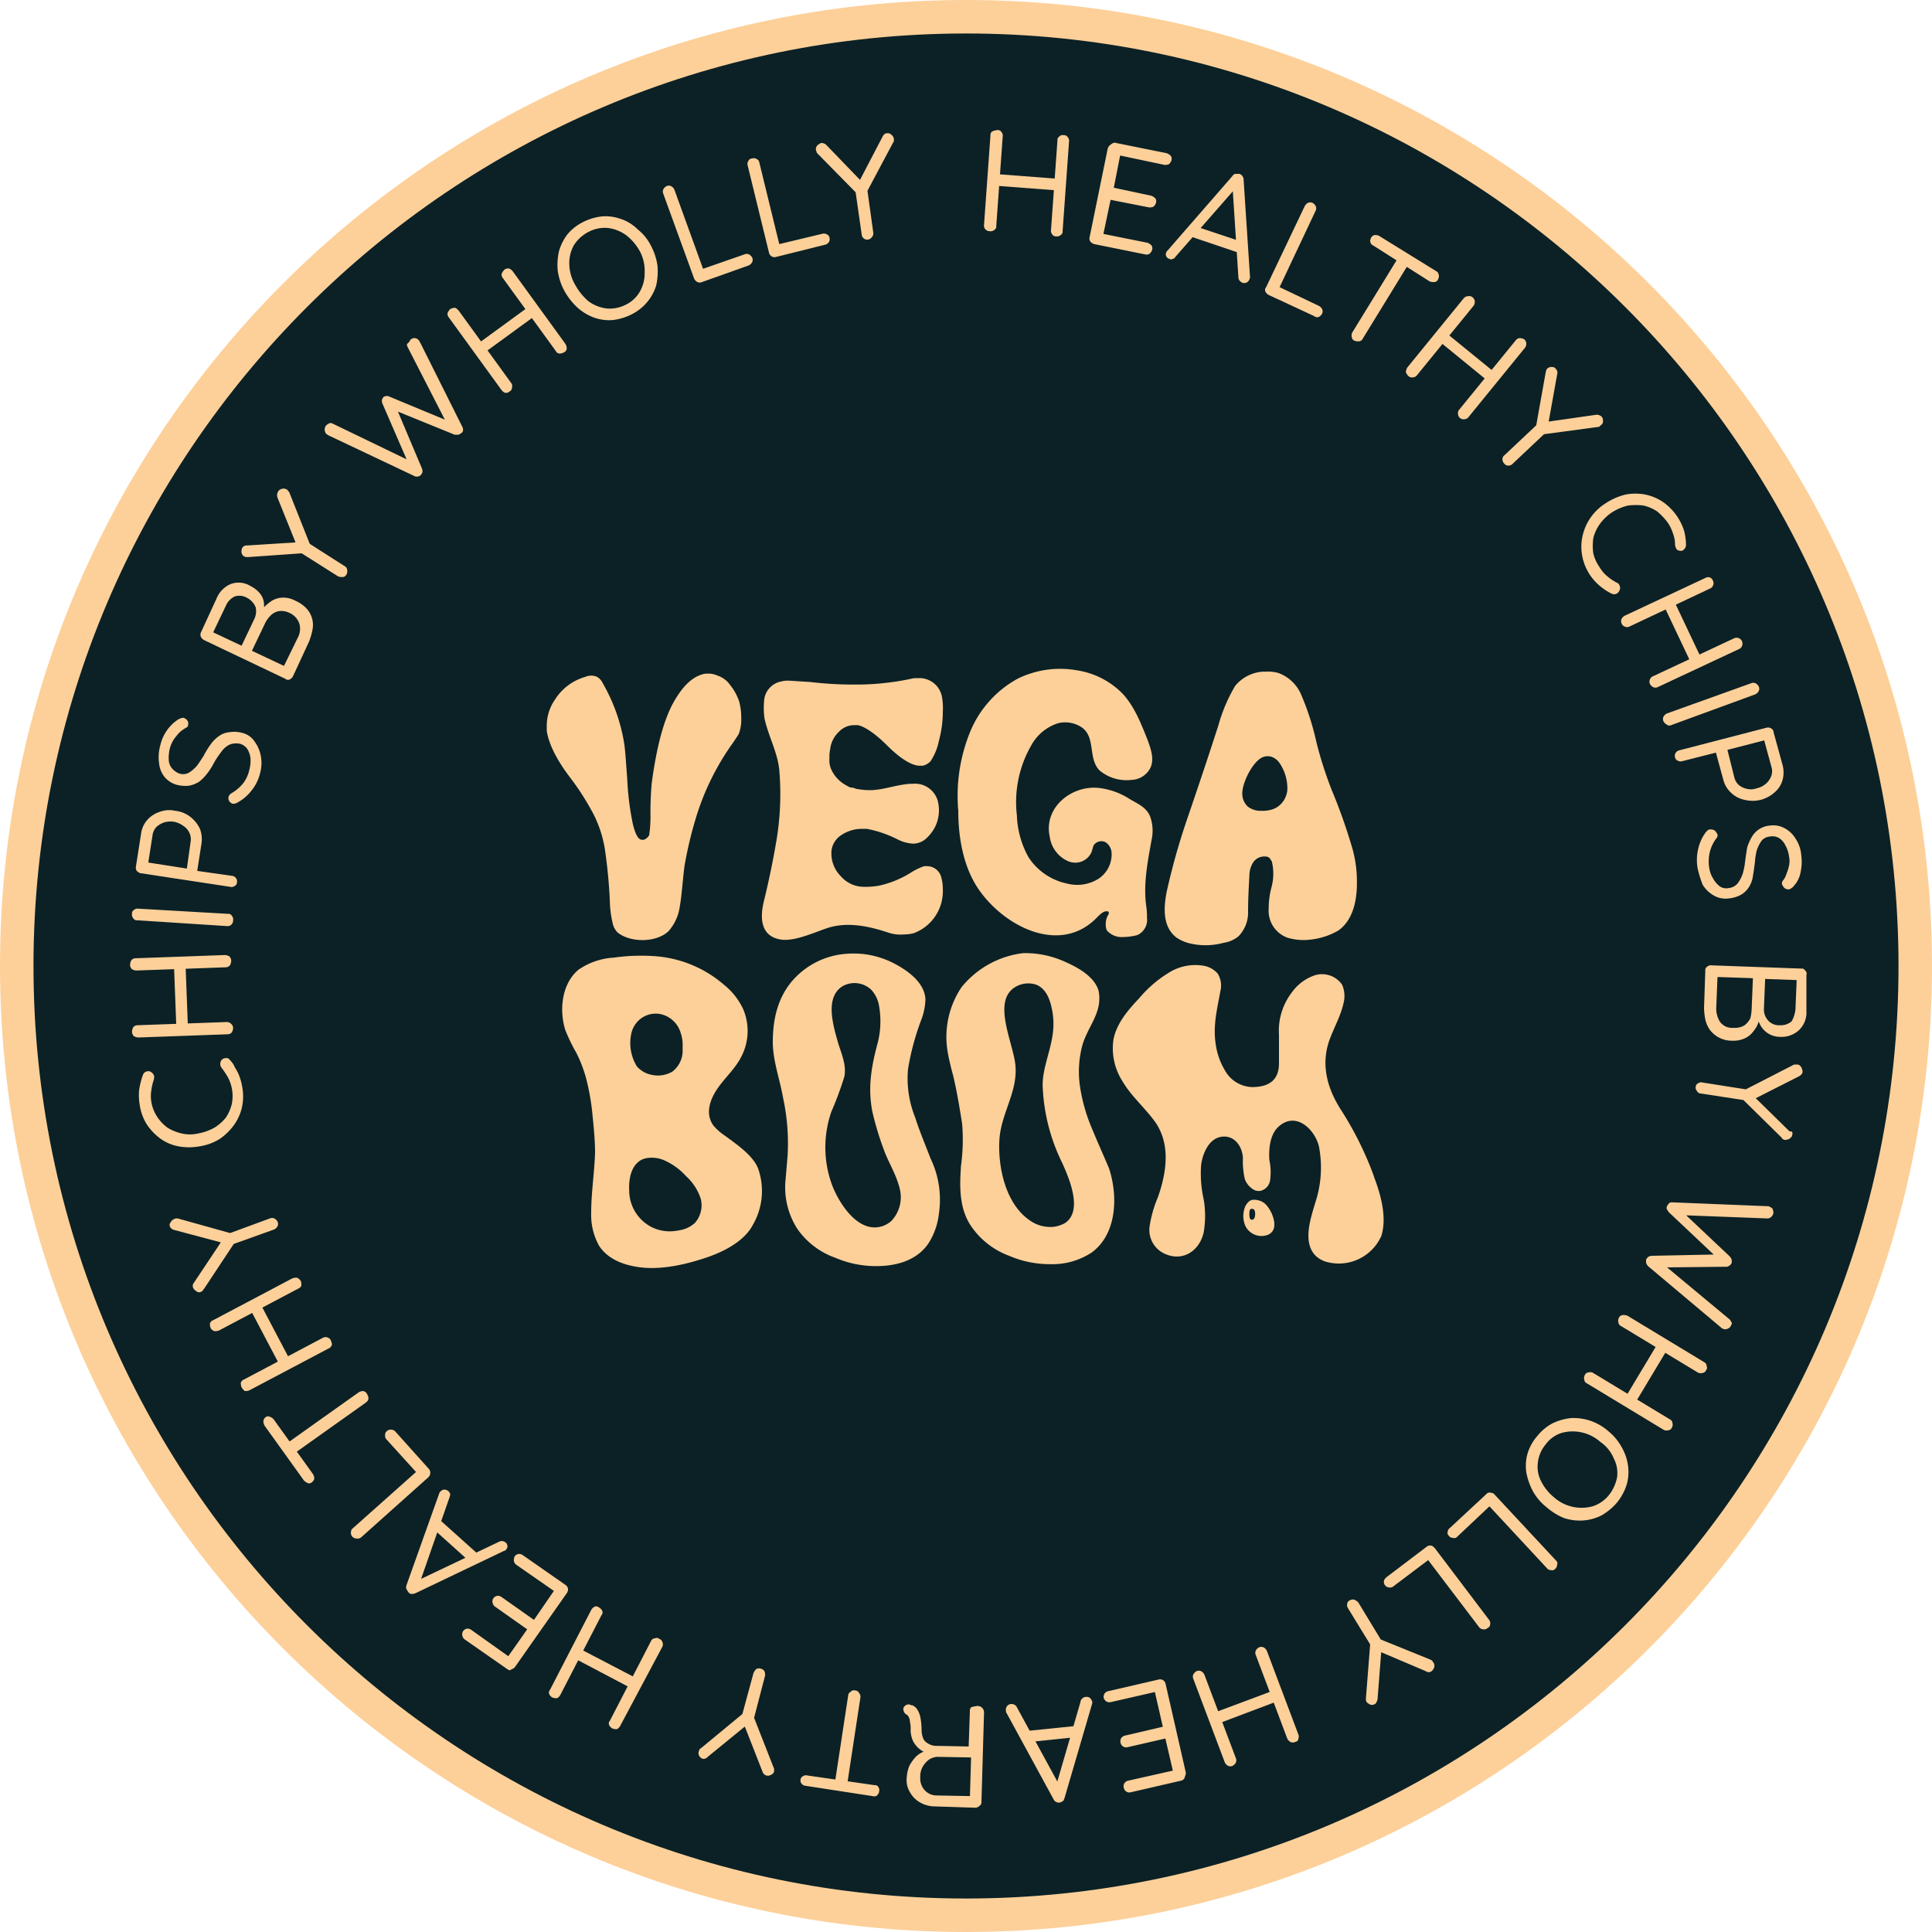 <svg id="Layer_1" data-name="Layer 1" xmlns="http://www.w3.org/2000/svg" viewBox="0 0 300 300"><defs><style>.cls-1{fill:#0b2126;}.cls-2{fill:#fdd099;}</style></defs><circle class="cls-1" cx="150" cy="150" r="145.28"/><path class="cls-2" d="M150,300C67.3,300,0,232.7,0,150S67.3,0,150,0,300,67.3,300,150,232.7,300,150,300ZM150,5.2C70.2,5.2,5.2,70.2,5.2,150S70.1,294.8,150,294.8,294.8,229.9,294.8,150,229.8,5.2,150,5.2Z"/><path class="cls-2" d="M154.9,20.2a.6.6,0,0,1,.6.3.84.84,0,0,1,.2.7l-1,13.9a.6.6,0,0,1-.3.6.84.84,0,0,1-.7.2.91.91,0,0,1-.7-.3.84.84,0,0,1-.2-.7l1-13.9a.6.6,0,0,1,.3-.6A2.35,2.35,0,0,1,154.9,20.2Zm10.3.8a.6.6,0,0,1,.6.3.84.84,0,0,1,.2.7l-1,13.9a.6.6,0,0,1-.3.6.84.84,0,0,1-.7.2.6.6,0,0,1-.6-.3.84.84,0,0,1-.2-.7l1-13.9a.6.6,0,0,1,.3-.6A.66.66,0,0,1,165.2,21Zm-10.9,6,10.5.8-.2,1.8-10.5-.8Z"/><path class="cls-2" d="M173.3,22.2l7.9,1.6a2.09,2.09,0,0,1,.6.4.82.82,0,0,1,.1.7,1.27,1.27,0,0,1-.4.6,1.48,1.48,0,0,1-.7.1l-7.1-1.5.3-.3-1.1,5.6-.2-.3,6.1,1.3a2.09,2.09,0,0,1,.6.4.82.82,0,0,1,.1.7,1.27,1.27,0,0,1-.4.6,1.48,1.48,0,0,1-.7.1L172.3,31l.2-.2-1.2,5.7-.1-.2,7,1.4a2.09,2.09,0,0,1,.6.4.82.82,0,0,1,.1.7,1.27,1.27,0,0,1-.4.6.82.82,0,0,1-.7.1l-7.9-1.6a1.27,1.27,0,0,1-.6-.4.82.82,0,0,1-.1-.7L172,23.1a1.27,1.27,0,0,1,.4-.6C172.8,22.2,173,22.1,173.3,22.2Z"/><path class="cls-2" d="M191.7,29.4l-9.2,10.5a.54.54,0,0,1-.4.3.45.45,0,0,1-.5,0,.7.7,0,0,1-.5-.4.64.64,0,0,1,0-.6c0-.1.1-.2.2-.3l10.1-11.6a.55.55,0,0,1,.5-.3h.6a1.38,1.38,0,0,1,.4.3c.1.2.2.3.2.5l1,15.2a.76.76,0,0,1-.1.4.85.85,0,0,1-1.1.5,1.38,1.38,0,0,1-.4-.3.76.76,0,0,1-.2-.5l-.9-13.9Zm-6.9,7.3,1.3-1.4,6.3,2.1-.2,1.8Z"/><path class="cls-2" d="M204.8,47.5a1.21,1.21,0,0,1,.5.5.85.85,0,0,1,0,.7,1.21,1.21,0,0,1-.5.5.62.62,0,0,1-.7-.1L197,45.8a1.21,1.21,0,0,1-.5-.5.62.62,0,0,1,.1-.7l6-12.6a1.21,1.21,0,0,1,.5-.5.85.85,0,0,1,.7,0,1.21,1.21,0,0,1,.5.5.85.85,0,0,1,0,.7L198.5,45l-.2-.6Z"/><path class="cls-2" d="M210.3,52.9a.68.68,0,0,1-.4-.6.88.88,0,0,1,.1-.7l7.3-11.9,1.6,1-7.3,11.9a.68.68,0,0,1-.6.4A1.7,1.7,0,0,1,210.3,52.9Zm2.9-14.8a.66.66,0,0,1-.4-.5c-.1-.2,0-.4.1-.7a1,1,0,0,1,.5-.4,1.7,1.7,0,0,1,.7.1l8.9,5.5a.68.68,0,0,1,.4.6c.1.2,0,.4-.1.7a.68.68,0,0,1-.6.4,1.7,1.7,0,0,1-.7-.1Z"/><path class="cls-2" d="M228.7,46.2a.86.86,0,0,1,.3.6,1,1,0,0,1-.2.7L220,58.3a.86.86,0,0,1-.6.3.84.84,0,0,1-.7-.2,2.09,2.09,0,0,1-.4-.6,1.85,1.85,0,0,1,.2-.7l8.8-10.8a.86.86,0,0,1,.6-.3A.83.83,0,0,1,228.7,46.2Zm8,6.5a.86.86,0,0,1,.3.6,1,1,0,0,1-.2.7L228,64.8a.86.86,0,0,1-.6.3.84.84,0,0,1-.7-.2.86.86,0,0,1-.3-.6.84.84,0,0,1,.2-.7l8.8-10.8a.86.86,0,0,1,.6-.3A1.45,1.45,0,0,1,236.7,52.7Zm-12.5-1.3,8.1,6.6-1.1,1.3L223,52.6Z"/><path class="cls-2" d="M248.7,64.7a.84.84,0,0,1,.2.7.6.6,0,0,1-.3.6l-.2.2a.37.37,0,0,1-.3.1l-8.9,1.2,1-.5-5.3,5a.91.91,0,0,1-.7.3.71.71,0,0,1-.6-.3.91.91,0,0,1-.3-.7.71.71,0,0,1,.3-.6l5.2-4.9-.3.5,1.5-8.4c0-.1.1-.3.1-.4s.1-.2.2-.3a.84.84,0,0,1,.7-.2.6.6,0,0,1,.6.3.78.78,0,0,1,.2.8l-1.4,7.8-.2-.4,7.7-1.1A1.14,1.14,0,0,1,248.7,64.7Z"/><path class="cls-2" d="M261.8,84.6a.91.91,0,0,1-.3.7.62.62,0,0,1-.7.2.55.55,0,0,1-.5-.3,1.42,1.42,0,0,1-.2-.6,4.67,4.67,0,0,0-.3-1.7,6.53,6.53,0,0,0-.8-1.7,9.76,9.76,0,0,0-1.7-1.8,6.35,6.35,0,0,0-2.1-.9,9.63,9.63,0,0,0-2.4,0,8.18,8.18,0,0,0-2.4,1,7.28,7.28,0,0,0-2,1.9,6.25,6.25,0,0,0-1,2.2,8.85,8.85,0,0,0,0,2.3,6.25,6.25,0,0,0,1,2.2,5.26,5.26,0,0,0,1.2,1.4,7.84,7.84,0,0,0,1.5,1,.66.66,0,0,1,.4.5.64.64,0,0,1,0,.6,1,1,0,0,1-.5.6.85.85,0,0,1-.7,0,7.46,7.46,0,0,1-1.2-.7,8.63,8.63,0,0,1-2.2-2.2,8.13,8.13,0,0,1-1.2-2.9,7.58,7.58,0,0,1,0-3,8.13,8.13,0,0,1,1.2-2.9,8.23,8.23,0,0,1,2.5-2.4,9.76,9.76,0,0,1,3-1.3,8.08,8.08,0,0,1,3.1,0,7.67,7.67,0,0,1,2.8,1.2,8.68,8.68,0,0,1,3.2,4.4A8.92,8.92,0,0,1,261.8,84.6Z"/><path class="cls-2" d="M266,90.2a.85.85,0,0,1,0,.7.82.82,0,0,1-.5.5L253,97.3a.85.85,0,0,1-.7,0,.82.82,0,0,1-.5-.5.85.85,0,0,1,0-.7,1.21,1.21,0,0,1,.5-.5l12.6-5.9a.85.85,0,0,1,.7,0A1.08,1.08,0,0,1,266,90.2Zm4.5,9.4a.85.85,0,0,1,0,.7.82.82,0,0,1-.5.5l-12.6,5.9a.85.85,0,0,1-.7,0,1.21,1.21,0,0,1-.5-.5.85.85,0,0,1,0-.7.82.82,0,0,1,.5-.5l12.6-5.9a.85.85,0,0,1,.7,0A.82.82,0,0,1,270.5,99.6ZM259.8,93l4.5,9.5-1.6.7-4.5-9.5Z"/><path class="cls-2" d="M259.5,112.6a.62.62,0,0,1-.7-.1,1.21,1.21,0,0,1-.5-.5.85.85,0,0,1,0-.7,1.21,1.21,0,0,1,.5-.5l13.1-4.7a.85.85,0,0,1,.7,0,1.21,1.21,0,0,1,.5.5.85.85,0,0,1,0,.7,1.21,1.21,0,0,1-.5.5Z"/><path class="cls-2" d="M276.8,118.8a4.48,4.48,0,0,1,0,2.3,3.87,3.87,0,0,1-1.2,1.9,5.21,5.21,0,0,1-2.2,1.2,5.28,5.28,0,0,1-2.5,0,4.27,4.27,0,0,1-2.1-1.1,4.15,4.15,0,0,1-1.2-2l-1.2-4.4.3.1-5.5,1.4a.88.88,0,0,1-.7-.1.66.66,0,0,1-.4-.5.82.82,0,0,1,.1-.7.92.92,0,0,1,.6-.4l13.5-3.5a.88.88,0,0,1,.7.1.68.68,0,0,1,.4.6Zm-7.5,1.9a2.4,2.4,0,0,0,.7,1.2,3.1,3.1,0,0,0,1.3.6,2.57,2.57,0,0,0,1.5-.1,3.09,3.09,0,0,0,1.4-.7,2.84,2.84,0,0,0,.8-1.1,2.2,2.2,0,0,0,.1-1.4l-1.2-4.4.3.1-6.2,1.6.2-.2Z"/><path class="cls-2" d="M263.6,134.8a7.45,7.45,0,0,1,.1-3,6.82,6.82,0,0,1,1.2-2.6l.3-.3a.6.6,0,0,1,.4-.1,1,1,0,0,1,.7.2,2.09,2.09,0,0,1,.4.6.73.73,0,0,1-.2.6,5.8,5.8,0,0,0-1,2.1,6.28,6.28,0,0,0-.1,2.4,4.28,4.28,0,0,0,.6,1.7,4,4,0,0,0,1,1.2,1.74,1.74,0,0,0,1.4.3,2.1,2.1,0,0,0,1.4-.7,5.3,5.3,0,0,0,.8-1.5,11.21,11.21,0,0,0,.4-2.1c.1-.7.2-1.4.3-2a7.74,7.74,0,0,1,.7-1.6,3.54,3.54,0,0,1,2.8-1.8,3.66,3.66,0,0,1,2.3.4,4.36,4.36,0,0,1,1.7,1.6,5.38,5.38,0,0,1,.9,2.6,7.48,7.48,0,0,1-.1,2.6,4.13,4.13,0,0,1-1,2.1,1.56,1.56,0,0,1-.8.6,1.08,1.08,0,0,1-.7-.2,2.09,2.09,0,0,1-.4-.6.9.9,0,0,1,.1-.5,2.87,2.87,0,0,0,.6-1.1,6.47,6.47,0,0,0,.4-1.3,3.3,3.3,0,0,0,0-1.4,4.78,4.78,0,0,0-.6-1.8,2.71,2.71,0,0,0-1-1.1,2.1,2.1,0,0,0-1.4-.2,1.86,1.86,0,0,0-1.3.7,6.11,6.11,0,0,0-.7,1.4,10.79,10.79,0,0,0-.3,1.9q-.15,1.2-.3,2.1a4.28,4.28,0,0,1-.6,1.7,3.45,3.45,0,0,1-1.2,1.2,4.73,4.73,0,0,1-1.9.6,3.66,3.66,0,0,1-2.3-.4,4.85,4.85,0,0,1-1.8-1.7A16,16,0,0,1,263.6,134.8Z"/><path class="cls-2" d="M280.5,157a3.77,3.77,0,0,1-1.2,3,4,4,0,0,1-2.9,1,3.45,3.45,0,0,1-1.8-.5,3.53,3.53,0,0,1-1.3-1.4,4.65,4.65,0,0,1-.5-2.1h.6a4.53,4.53,0,0,1-.3,1.6,4.35,4.35,0,0,1-.8,1.5,3.48,3.48,0,0,1-1.3,1.1,4.21,4.21,0,0,1-2,.4,4.25,4.25,0,0,1-3.5-1.7,4.59,4.59,0,0,1-.7-1.6,11.14,11.14,0,0,1-.2-1.7l.2-5.9a.6.6,0,0,1,.3-.6.84.84,0,0,1,.7-.2l13.9.5a.6.6,0,0,1,.6.3.62.62,0,0,1,.2.7Zm-1.7-.3.2-4.8.4.3-5.6-.2.3-.2-.2,4.9a2.52,2.52,0,0,0,.6,1.7,2.27,2.27,0,0,0,1.9.8,2.61,2.61,0,0,0,1.8-.6A4.73,4.73,0,0,0,278.8,156.7Zm-6.8-.1.2-4.9.2.2-5.9-.2.2-.2-.2,5a3.8,3.8,0,0,0,.6,2.2,2.34,2.34,0,0,0,2.1.9,2.86,2.86,0,0,0,1.7-.4,3.13,3.13,0,0,0,.9-1.1A7.72,7.72,0,0,0,272,156.6Z"/><path class="cls-2" d="M278.3,176.2c0,.3-.2.4-.4.6a1.45,1.45,0,0,1-.7.2.37.37,0,0,1-.3-.1.22.22,0,0,1-.2-.2l-6.4-6.3,1,.5-7.2-1.1a.68.68,0,0,1-.6-.4.73.73,0,0,1-.2-.6.68.68,0,0,1,.4-.6.82.82,0,0,1,.7-.1l7,1.1-.6.1,7.6-3.9a.6.6,0,0,1,.4-.1h.3c.3,0,.4.2.6.4a1.85,1.85,0,0,1,.2.7c0,.3-.2.5-.5.7l-7.1,3.6.1-.4,5.5,5.4C278.3,175.6,278.4,175.9,278.3,176.2Z"/><path class="cls-2" d="M268.8,205.8a.82.82,0,0,1-.5.5.76.76,0,0,1-.8,0c-.1,0-.2-.1-.3-.2l-11.3-9.5a2.19,2.19,0,0,1-.3-.5v-.5a1.38,1.38,0,0,1,.3-.4,1.07,1.07,0,0,1,.6-.2l9.8-.2-.1.1-7.1-6.7c-.1-.2-.2-.3-.3-.5a.75.75,0,0,1,.1-.5c.1-.1.2-.3.3-.4a.9.9,0,0,1,.5-.1l14.8.6a.37.37,0,0,1,.3.1c.3.1.5.3.5.5a.85.85,0,0,1,0,.7,1.38,1.38,0,0,1-.3.4c-.2.1-.3.2-.5.2l-13.1-.5.1-.3,7.1,6.7a2.19,2.19,0,0,1,.3.5v.5a1.38,1.38,0,0,1-.3.4c-.2.1-.3.2-.5.2l-9.6.1v-.3l10.1,8.4a2.19,2.19,0,0,1,.3.5C269,205.6,268.8,205.7,268.8,205.8Z"/><path class="cls-2" d="M264.9,212.8a.68.68,0,0,1-.6.4.88.88,0,0,1-.7-.1l-11.9-7.2a.68.68,0,0,1-.4-.6.88.88,0,0,1,.1-.7.68.68,0,0,1,.6-.4,1.7,1.7,0,0,1,.7.1l11.9,7.2a.68.68,0,0,1,.4.6A.63.63,0,0,1,264.9,212.8Zm-5.3,8.9a.68.68,0,0,1-.6.4.88.88,0,0,1-.7-.1l-11.9-7.2a.68.68,0,0,1-.4-.6.88.88,0,0,1,.1-.7.68.68,0,0,1,.6-.4.88.88,0,0,1,.7.1l11.9,7.2a.68.68,0,0,1,.4.6A.88.88,0,0,1,259.6,221.7Zm-.5-12.5-5.4,9-1.5-.9,5.4-9Z"/><path class="cls-2" d="M240.1,234a8.25,8.25,0,0,1-2.1-2.5,10,10,0,0,1-1-2.9,7,7,0,0,1,.2-2.9,7.2,7.2,0,0,1,1.5-2.7,7.55,7.55,0,0,1,2.4-2,9,9,0,0,1,2.8-.8,8.14,8.14,0,0,1,5.8,2,8.25,8.25,0,0,1,2.1,2.5,7.71,7.71,0,0,1,1,2.9,7,7,0,0,1-.2,2.9,8.48,8.48,0,0,1-1.5,2.8,9.14,9.14,0,0,1-2.4,2,7.4,7.4,0,0,1-2.9.8,7.77,7.77,0,0,1-3-.4A10.06,10.06,0,0,1,240.1,234Zm1.2-1.5a6.46,6.46,0,0,0,6,1.4,5.34,5.34,0,0,0,2.5-1.7,6.5,6.5,0,0,0,1.3-2.8,4.86,4.86,0,0,0-.5-2.9,5.8,5.8,0,0,0-2.1-2.6,6.46,6.46,0,0,0-6-1.4,4.9,4.9,0,0,0-2.5,1.8,5.34,5.34,0,0,0-1.2,2.8,4.86,4.86,0,0,0,.5,2.9A7.61,7.61,0,0,0,241.3,232.5Z"/><path class="cls-2" d="M226.3,238.6a.62.62,0,0,1-.7.2.71.71,0,0,1-.6-.3c-.2-.2-.3-.4-.2-.6a.71.71,0,0,1,.3-.6l5.7-5.3a.62.62,0,0,1,.7-.2.71.71,0,0,1,.6.3l9.5,10.2c.2.2.3.4.2.6a.91.91,0,0,1-.3.7.62.62,0,0,1-.7.2.71.71,0,0,1-.6-.3l-9.2-9.9h.6Z"/><path class="cls-2" d="M216.4,246.3a.84.84,0,0,1-.7.2.86.86,0,0,1-.6-.3.84.84,0,0,1-.2-.7c0-.2.2-.4.4-.6l6.2-4.7a.84.84,0,0,1,.7-.2c.2,0,.4.2.6.4l8.4,11.1a.84.84,0,0,1,.2.7.68.68,0,0,1-.4.6.84.84,0,0,1-.7.2.86.86,0,0,1-.6-.3l-8.2-10.8.6.1Z"/><path class="cls-2" d="M213.5,264.6a.82.82,0,0,1-.7.1,2.09,2.09,0,0,1-.6-.4c0-.1-.1-.2-.1-.3v-.3l.7-8.9.3,1.1-3.8-6.2a.88.88,0,0,1-.1-.7.66.66,0,0,1,.4-.5.88.88,0,0,1,.7-.1,2.09,2.09,0,0,1,.6.4l3.7,6.1-.4-.4,7.9,3.2c.1.1.3.1.3.2s.2.2.2.3a.88.88,0,0,1,.1.7,1.27,1.27,0,0,1-.4.6.75.75,0,0,1-.9,0l-7.3-3.1.4-.2-.6,7.7C213.8,264.2,213.7,264.5,213.5,264.6Z"/><path class="cls-2" d="M201.1,270.5a.85.85,0,0,1-.7,0,1.21,1.21,0,0,1-.5-.5L195,257a.85.85,0,0,1,0-.7,1.21,1.21,0,0,1,.5-.5.85.85,0,0,1,.7,0,1.21,1.21,0,0,1,.5.5l4.9,13a.85.85,0,0,1,0,.7C201.6,270.3,201.4,270.4,201.1,270.5Zm-9.7,3.7a.85.85,0,0,1-.7,0,1.21,1.21,0,0,1-.5-.5l-4.9-13a.85.85,0,0,1,0-.7,1.21,1.21,0,0,1,.5-.5.85.85,0,0,1,.7,0,1.21,1.21,0,0,1,.5.5l4.9,13a.85.85,0,0,1,0,.7A1.21,1.21,0,0,1,191.4,274.2Zm7.4-10.2-9.8,3.7-.6-1.7,9.9-3.7Z"/><path class="cls-2" d="M183.4,276.5l-7.8,1.8a.88.88,0,0,1-.7-.1.92.92,0,0,1-.4-.6.88.88,0,0,1,.1-.7.92.92,0,0,1,.6-.4l7.1-1.6-.1.4-1.3-5.6.3.2-6.1,1.4a.88.88,0,0,1-.7-.1.92.92,0,0,1-.4-.6.88.88,0,0,1,.1-.7.92.92,0,0,1,.6-.4l6-1.4-.1.2-1.3-5.7.2.1-7,1.6a.88.88,0,0,1-.7-.1,1,1,0,0,1-.4-.5.88.88,0,0,1,.1-.7.92.92,0,0,1,.6-.4l7.8-1.8a.88.88,0,0,1,.7.1.92.92,0,0,1,.4.6l3.1,13.6a.88.88,0,0,1-.1.7A.75.75,0,0,1,183.4,276.5Z"/><path class="cls-2" d="M163.9,277.6l3.9-13.4c0-.2.1-.3.3-.5a.76.76,0,0,1,.5-.2.84.84,0,0,1,.7.2,2.19,2.19,0,0,1,.3.5v.3l-4.3,14.7c-.1.2-.1.4-.3.5s-.3.2-.5.2a.75.75,0,0,1-.5-.1.78.78,0,0,1-.4-.4L156.3,266c-.1-.1-.1-.2-.1-.4a.84.84,0,0,1,.2-.7.86.86,0,0,1,.6-.3.9.9,0,0,1,.5.1.78.78,0,0,1,.4.4l6.7,12.3Zm3.2-9.6-.6,1.8-6.7.7-.5-1.7Z"/><path class="cls-2" d="M151.8,264.9a1,1,0,0,1,1,1l-.4,13.9a.6.6,0,0,1-.3.6.91.91,0,0,1-.7.3l-6.2-.2a4.65,4.65,0,0,1-2.3-.6,4.1,4.1,0,0,1-1.6-1.6,3.57,3.57,0,0,1-.5-2.3,5.84,5.84,0,0,1,.4-1.8,7.1,7.1,0,0,1,1-1.4,3.77,3.77,0,0,1,1.5-.9l.5.4a3.69,3.69,0,0,1-1.4-.7,4,4,0,0,1-1-1.2,4.26,4.26,0,0,1-.4-1.7,4.51,4.51,0,0,0-.1-1.3,1.88,1.88,0,0,0-.2-.8.78.78,0,0,0-.4-.4.92.92,0,0,1-.4-.6.66.66,0,0,1,.1-.6,1.38,1.38,0,0,1,.4-.3c.2,0,.3-.1.5,0s.3.1.4.1a1.87,1.87,0,0,1,.7.6,3.34,3.34,0,0,1,.5,1.2,10.31,10.31,0,0,1,.2,2,3.73,3.73,0,0,0,.2,1.2,1.56,1.56,0,0,0,.6.8,3,3,0,0,0,.8.4,3.08,3.08,0,0,0,1,.1l5,.1-.3.4.2-5.9a.85.85,0,0,1,.2-.6A5.76,5.76,0,0,1,151.8,264.9Zm-.8,8-5.5-.1a2.84,2.84,0,0,0-1.2.4,3.57,3.57,0,0,0-1,1.1,3.06,3.06,0,0,0-.4,1.7,2.72,2.72,0,0,0,.7,2,2.56,2.56,0,0,0,1.9.8l5.3.1-.2.4.2-6.8Z"/><path class="cls-2" d="M132.8,262.5a.68.68,0,0,1,.6.4.84.84,0,0,1,.2.7l-2.1,13.8-1.9-.3,2.1-13.8a.68.68,0,0,1,.4-.6A.62.62,0,0,1,132.8,262.5Zm3,14.7a.6.6,0,0,1,.6.3.82.82,0,0,1,.1.7c0,.3-.2.4-.3.6a.82.82,0,0,1-.7.1l-10.4-1.6a.85.85,0,0,1-.6-.3.73.73,0,0,1-.2-.6.68.68,0,0,1,.4-.6.82.82,0,0,1,.7-.1Z"/><path class="cls-2" d="M109.1,273.1a1,1,0,0,1-.5-.4.82.82,0,0,1-.1-.7c0-.1.1-.2.1-.3a.22.22,0,0,1,.2-.2l6.9-5.7-.6,1,1.9-7a2.09,2.09,0,0,1,.4-.6.82.82,0,0,1,.7-.1.92.92,0,0,1,.6.4,1.48,1.48,0,0,1,.1.7l-1.8,6.9v-.6l3.1,7.9a.6.6,0,0,1,.1.4v.3a.82.82,0,0,1-.5.5.88.88,0,0,1-.7.1.9.9,0,0,1-.6-.6l-2.9-7.4.4.2-6,4.9A.83.83,0,0,1,109.1,273.1Z"/><path class="cls-2" d="M95.1,268.4a1.21,1.21,0,0,1-.5-.5.62.62,0,0,1,.1-.7l6.4-12.4a.68.68,0,0,1,.6-.4.62.62,0,0,1,.7.1c.3.1.4.3.5.6a.88.88,0,0,1-.1.7L96.3,268a1.21,1.21,0,0,1-.5.5A1.48,1.48,0,0,1,95.1,268.4Zm-9.3-4.8a1.21,1.21,0,0,1-.5-.5.62.62,0,0,1,.1-.7L91.8,250a1.21,1.21,0,0,1,.5-.5.62.62,0,0,1,.7.1,1.21,1.21,0,0,1,.5.5.62.62,0,0,1-.1.7L87,263.2a1.21,1.21,0,0,1-.5.5A2,2,0,0,1,85.8,263.6Zm12.5-1.3L89,257.4l.8-1.5,9.4,4.9Z"/><path class="cls-2" d="M78.8,259.2l-6.6-4.6a.92.92,0,0,1-.4-.6.88.88,0,0,1,.1-.7.92.92,0,0,1,.6-.4,1,1,0,0,1,.7.2l5.9,4.2-.4.2,3.3-4.7v.3l-5.1-3.6a.92.92,0,0,1-.4-.6.82.82,0,0,1,.1-.7.92.92,0,0,1,.6-.4,1,1,0,0,1,.7.2l5.1,3.6-.2.1,3.3-4.8v.2L80.2,243a.92.92,0,0,1-.4-.6,1.48,1.48,0,0,1,.1-.7.92.92,0,0,1,.6-.4,1,1,0,0,1,.7.2l6.6,4.6a.92.92,0,0,1,.4.6,1,1,0,0,1-.2.7l-8,11.4a.92.92,0,0,1-.6.4Q79.25,259.5,78.8,259.2Z"/><path class="cls-2" d="M64.9,245.4l12.6-6a.9.9,0,0,1,.5-.1c.2,0,.3.1.5.2a.86.86,0,0,1,.3.6.76.76,0,0,1-.2.5c-.1.1-.1.2-.3.2l-13.8,6.6a1.27,1.27,0,0,1-.6.1.55.55,0,0,1-.5-.3,2.19,2.19,0,0,1-.3-.5c-.1-.2,0-.4,0-.5l5.1-14.3c0-.1.1-.2.2-.3a.86.86,0,0,1,.6-.3,1.42,1.42,0,0,1,.6.2c.1.1.2.3.3.4a1.27,1.27,0,0,1-.1.6l-4.6,13.2Zm9.3-4.1-1.7.8-5-4.5.9-1.5Z"/><path class="cls-2" d="M60,223.5a.84.84,0,0,1-.2-.7.71.71,0,0,1,.3-.6.84.84,0,0,1,.7-.2.86.86,0,0,1,.6.3l5.2,5.8a.84.84,0,0,1,.2.7.86.86,0,0,1-.3.6l-10.4,9.3a.84.84,0,0,1-.7.2.91.91,0,0,1-.7-.3.84.84,0,0,1-.2-.7.71.71,0,0,1,.3-.6l10.1-9v.6Z"/><path class="cls-2" d="M57,216.5a1,1,0,0,1,.2.7c0,.3-.2.4-.4.6l-11.4,8.1-1.1-1.6,11.4-8.1a1.45,1.45,0,0,1,.7-.2C56.7,216.1,56.9,216.2,57,216.5Zm-8.4,12.4a1.45,1.45,0,0,1,.2.7c0,.2-.2.4-.4.6a.66.66,0,0,1-.6.1,2.09,2.09,0,0,1-.6-.4l-6.1-8.5a1.45,1.45,0,0,1-.2-.7.86.86,0,0,1,.3-.6.59.59,0,0,1,.7-.1,1.27,1.27,0,0,1,.6.4Z"/><path class="cls-2" d="M37.5,215.4a1.7,1.7,0,0,1-.1-.7.82.82,0,0,1,.5-.5l12.3-6.5a.85.85,0,0,1,.7,0,.82.82,0,0,1,.5.5c.1.3.2.5.1.7a.82.82,0,0,1-.5.5l-12.3,6.5a1.7,1.7,0,0,1-.7.1A2.65,2.65,0,0,1,37.5,215.4Zm-4.8-9.2a1.7,1.7,0,0,1-.1-.7.82.82,0,0,1,.5-.5l12.3-6.5a1.7,1.7,0,0,1,.7-.1,1.33,1.33,0,0,1,.6.5,1.7,1.7,0,0,1,.1.7.82.82,0,0,1-.5.5L34,206.6a1.7,1.7,0,0,1-.7.1A1,1,0,0,1,32.7,206.2Zm10.9,6.1L38.7,203l1.6-.8,4.9,9.3Z"/><path class="cls-2" d="M26.4,190.5a.62.62,0,0,1,.1-.7,1.21,1.21,0,0,1,.5-.5c.1,0,.2-.1.3-.1h.3l8.6,2.4-1.1.1,6.8-2.5a.85.85,0,0,1,.7,0,1.21,1.21,0,0,1,.5.5.85.85,0,0,1,0,.7,1.21,1.21,0,0,1-.5.5l-6.7,2.4.5-.3-4.7,7.1c-.1.1-.2.2-.2.3s-.2.1-.3.2a.62.62,0,0,1-.7-.1,1.21,1.21,0,0,1-.5-.5.75.75,0,0,1,.1-.8l4.4-6.6.1.4-7.5-2A1,1,0,0,1,26.4,190.5Z"/><path class="cls-2" d="M22.2,166.9a.82.82,0,0,1,.5-.5.78.78,0,0,1,.8.1,1,1,0,0,1,.4.5c.1.2,0,.4,0,.6a8.47,8.47,0,0,0-.4,1.7,5.44,5.44,0,0,0,0,1.8,5.84,5.84,0,0,0,.9,2.3,6.48,6.48,0,0,0,1.6,1.7,7.26,7.26,0,0,0,2.2.9,5.7,5.7,0,0,0,2.6,0,8.15,8.15,0,0,0,2.5-.9,6.9,6.9,0,0,0,1.8-1.6,6.67,6.67,0,0,0,.9-2.1,6.23,6.23,0,0,0-.6-4.1,13,13,0,0,0-1-1.5,1,1,0,0,1,0-1.2.91.91,0,0,1,.7-.3.6.6,0,0,1,.6.3,3.6,3.6,0,0,1,.8,1.2,6.11,6.11,0,0,1,.7,1.4,8.33,8.33,0,0,1,.4,1.5,8.08,8.08,0,0,1,0,3.1,7.67,7.67,0,0,1-1.2,2.8,9.19,9.19,0,0,1-2.2,2.2A8.2,8.2,0,0,1,31,178a9.15,9.15,0,0,1-3.3,0,7,7,0,0,1-2.8-1.2,8.83,8.83,0,0,1-2.1-2.2,7.74,7.74,0,0,1-1.1-3,8.88,8.88,0,0,1-.1-2.3A12,12,0,0,1,22.2,166.9Z"/><path class="cls-2" d="M20.5,160.2a1.45,1.45,0,0,1,.2-.7.86.86,0,0,1,.6-.3l13.9-.5a.91.91,0,0,1,.7.3.86.86,0,0,1,.3.6,1.45,1.45,0,0,1-.2.7.86.86,0,0,1-.6.3l-13.9.5a1.45,1.45,0,0,1-.7-.2A.91.91,0,0,1,20.5,160.2Zm-.3-10.4a1.45,1.45,0,0,1,.2-.7.86.86,0,0,1,.6-.3l13.9-.5a1.45,1.45,0,0,1,.7.2.91.91,0,0,1,.3.7,1.45,1.45,0,0,1-.2.7.86.86,0,0,1-.6.3l-13.9.5a1.45,1.45,0,0,1-.7-.2A.91.91,0,0,1,20.2,149.8ZM27.4,160,27,149.5h1.8l.4,10.5Z"/><path class="cls-2" d="M35.4,141.9a.6.6,0,0,1,.6.3.84.84,0,0,1,.2.7.91.91,0,0,1-.3.7.84.84,0,0,1-.7.2l-13.9-.9a.6.6,0,0,1-.6-.3.84.84,0,0,1-.2-.7.6.6,0,0,1,.3-.6.84.84,0,0,1,.7-.2Z"/><path class="cls-2" d="M21.9,129.5a4,4,0,0,1,.9-2.1,4.31,4.31,0,0,1,1.9-1.3,4.23,4.23,0,0,1,2.5-.2,4.65,4.65,0,0,1,2.3.9,5.17,5.17,0,0,1,1.5,1.8,4.45,4.45,0,0,1,.3,2.3l-.7,4.5-.2-.2,5.6.8a.85.85,0,0,1,.6.3.84.84,0,0,1,.2.7.68.68,0,0,1-.4.6.82.82,0,0,1-.7.1l-13.8-2.1c-.3,0-.4-.2-.6-.3a.84.84,0,0,1-.2-.7Zm7.7,1.2a2.3,2.3,0,0,0-.2-1.4,2.59,2.59,0,0,0-1-1.1,3.51,3.51,0,0,0-1.4-.6,3.55,3.55,0,0,0-1.5.1,3.46,3.46,0,0,0-1.2.7,2.28,2.28,0,0,0-.6,1.2l-.7,4.5-.2-.2,6.4,1-.2.1Z"/><path class="cls-2" d="M40.4,120a6.81,6.81,0,0,1-1.3,2.7,6.89,6.89,0,0,1-2.2,1.9c-.1.1-.3.1-.4.2h-.4a1,1,0,0,1-.5-.4.88.88,0,0,1-.1-.7,1,1,0,0,1,.4-.5,6.55,6.55,0,0,0,1.8-1.5,5.12,5.12,0,0,0,1-2.1,5.54,5.54,0,0,0,.2-1.8,3.33,3.33,0,0,0-.5-1.5,2.1,2.1,0,0,0-1.1-.8,2.86,2.86,0,0,0-1.6.1,3.34,3.34,0,0,0-1.3,1.1,14,14,0,0,0-1.2,1.8,9.91,9.91,0,0,1-1.1,1.7,6.79,6.79,0,0,1-1.2,1.2,4.71,4.71,0,0,1-1.5.6,5.46,5.46,0,0,1-1.8-.1,3.74,3.74,0,0,1-2-1.2,4,4,0,0,1-.9-2.2,6.77,6.77,0,0,1,.2-2.8,6.59,6.59,0,0,1,1.1-2.4,6.37,6.37,0,0,1,1.7-1.6c.4-.2.7-.3.9-.2a1,1,0,0,1,.5.4.82.82,0,0,1,.1.7c0,.2-.1.3-.3.4a6.07,6.07,0,0,0-1,.7,10.63,10.63,0,0,0-.9,1.1,5.17,5.17,0,0,0-.6,1.3,6.17,6.17,0,0,0-.2,1.8,2.17,2.17,0,0,0,.5,1.4,2.84,2.84,0,0,0,1.1.8,1.89,1.89,0,0,0,1.5-.1,5.3,5.3,0,0,0,1.2-1c.4-.5.7-1,1.1-1.6a14.19,14.19,0,0,1,1.1-1.8,5.35,5.35,0,0,1,1.3-1.3,3.14,3.14,0,0,1,1.6-.6,4.64,4.64,0,0,1,2,.1,3.14,3.14,0,0,1,1.9,1.3,5.37,5.37,0,0,1,1,2.3A5.84,5.84,0,0,1,40.4,120Z"/><path class="cls-2" d="M33.6,93a4.14,4.14,0,0,1,2.2-2.3,3.5,3.5,0,0,1,3.1.3,4.43,4.43,0,0,1,1.5,1.2A2.79,2.79,0,0,1,41,94a4,4,0,0,1-.4,2.1l-.6-.3a5.51,5.51,0,0,1,.9-1.4,6.89,6.89,0,0,1,1.3-1.1,3.37,3.37,0,0,1,1.7-.5,3.94,3.94,0,0,1,2,.5,5.23,5.23,0,0,1,1.8,1.3,3.8,3.8,0,0,1,.8,3.3,10.93,10.93,0,0,1-.5,1.7L45.5,105a1.21,1.21,0,0,1-.5.5.62.62,0,0,1-.7-.1l-12.6-6a1.21,1.21,0,0,1-.5-.5.85.85,0,0,1,0-.7Zm1.5,1L33,98.4l-.3-.4,5.1,2.4-.4.1,2.1-4.4a2.82,2.82,0,0,0,.2-1.8,2.88,2.88,0,0,0-1.4-1.5,2.37,2.37,0,0,0-1.8-.2A2.73,2.73,0,0,0,35.1,94Zm6.1,2.7-2.1,4.4L39,101l5.3,2.5-.3.1,2.2-4.5a2.93,2.93,0,0,0,.3-2.2A2.76,2.76,0,0,0,45,95.2a2.8,2.8,0,0,0-1.7-.3,2.39,2.39,0,0,0-1.3.7A4.44,4.44,0,0,0,41.2,96.7Z"/><path class="cls-2" d="M43.2,76.3a.92.92,0,0,1,.6-.4.88.88,0,0,1,.7.1.22.22,0,0,1,.2.2l.2.2,3.3,8.3-.8-.7,6.1,3.9a.68.68,0,0,1,.4.6.88.88,0,0,1-.1.7.68.68,0,0,1-.6.4,1.7,1.7,0,0,1-.7-.1l-6-3.8.6.2-8.5.6h-.4c-.1,0-.2-.1-.3-.1a.92.92,0,0,1-.4-.6,1.48,1.48,0,0,1,.1-.7.81.81,0,0,1,.8-.4l7.9-.5-.3.3-2.9-7.2A1.15,1.15,0,0,1,43.2,76.3Z"/><path class="cls-2" d="M63.7,52.8a.86.86,0,0,1,.6-.3.91.91,0,0,1,.7.3c.1.1.1.2.2.3l6.6,13.2a.9.9,0,0,1,.1.5.52.52,0,0,1-.2.4,2.19,2.19,0,0,1-.5.3h-.6l-9.1-3.7.2-.1,3.8,9a1.27,1.27,0,0,1,.1.6,1.33,1.33,0,0,1-.3.5.76.76,0,0,1-.5.2.75.75,0,0,1-.5-.1L51,67.6c-.1-.1-.2-.1-.3-.2a1,1,0,0,1,0-1.4,2.19,2.19,0,0,1,.5-.3.75.75,0,0,1,.5.1l11.8,5.7-.2.2-3.9-9a1.09,1.09,0,0,1-.1-.5c0-.2.1-.3.2-.5a.76.76,0,0,1,.5-.2.75.75,0,0,1,.5.1l8.9,3.7-.1.3-6-11.7a.9.9,0,0,1-.1-.5A1.33,1.33,0,0,0,63.7,52.8Z"/><path class="cls-2" d="M69.9,48a1.45,1.45,0,0,1,.7-.2c.2,0,.4.2.6.4l8.2,11.3a.82.82,0,0,1,.1.7.68.68,0,0,1-.4.6.73.73,0,0,1-.6.2c-.2,0-.4-.2-.6-.4L69.7,49.3a.84.84,0,0,1-.2-.7A2.09,2.09,0,0,1,69.9,48Zm8.4-6.1a.84.84,0,0,1,.7-.2c.2,0,.4.2.6.4l8.2,11.3a1.45,1.45,0,0,1,.2.7.68.68,0,0,1-.4.6,1.45,1.45,0,0,1-.7.2.68.68,0,0,1-.6-.4L78.1,43.2a.84.84,0,0,1-.2-.7A2.09,2.09,0,0,1,78.3,41.9ZM73.9,53.6l8.5-6.2,1,1.4L74.9,55Z"/><path class="cls-2" d="M101.1,38.2a9.35,9.35,0,0,1,1,3.1,10.12,10.12,0,0,1-.2,3,7.44,7.44,0,0,1-3.8,4.5,8.6,8.6,0,0,1-3,.9,7,7,0,0,1-2.9-.4,8,8,0,0,1-2.6-1.6,10.56,10.56,0,0,1-2-2.6,9.35,9.35,0,0,1-1-3.1,9.68,9.68,0,0,1,.2-3,7.94,7.94,0,0,1,1.3-2.6,7.49,7.49,0,0,1,2.4-1.9,8.6,8.6,0,0,1,3-.9,7,7,0,0,1,2.9.4A6.57,6.57,0,0,1,99,35.6,7.55,7.55,0,0,1,101.1,38.2Zm-1.7.9a8,8,0,0,0-2.2-2.6,6.1,6.1,0,0,0-2.8-1.1,5.41,5.41,0,0,0-3,.6,5.83,5.83,0,0,0-2.3,2.1,5.66,5.66,0,0,0-.7,2.9,6.48,6.48,0,0,0,.9,3.2,9.21,9.21,0,0,0,2.1,2.6,6.1,6.1,0,0,0,2.8,1.1,5.41,5.41,0,0,0,3-.6,5,5,0,0,0,2.2-2.1,5.66,5.66,0,0,0,.7-2.9A6.42,6.42,0,0,0,99.4,39.1Z"/><path class="cls-2" d="M115.6,39.5a.85.85,0,0,1,.7,0,1.21,1.21,0,0,1,.5.5.85.85,0,0,1,0,.7,1.21,1.21,0,0,1-.5.5L109,43.8a.85.85,0,0,1-.7,0,1.21,1.21,0,0,1-.5-.5L103,30.1a.85.85,0,0,1,0-.7,1.21,1.21,0,0,1,.5-.5.85.85,0,0,1,.7,0,1.21,1.21,0,0,1,.5.5l4.6,12.7-.6-.2Z"/><path class="cls-2" d="M127.7,36.3a.88.88,0,0,1,.7.1.66.66,0,0,1,.4.5.88.88,0,0,1-.1.7.92.92,0,0,1-.6.4l-7.6,1.9a.88.88,0,0,1-.7-.1.92.92,0,0,1-.4-.6l-3.3-13.5a.88.88,0,0,1,.1-.7.68.68,0,0,1,.6-.4.88.88,0,0,1,.7.1.66.66,0,0,1,.4.5l3.2,13.1-.5-.3Z"/><path class="cls-2" d="M137.7,20.7a.84.84,0,0,1,.7.2,1.27,1.27,0,0,1,.4.6v.3a.37.37,0,0,1-.1.3L134.5,30l.1-1.1,1,7.2a.84.84,0,0,1-.2.7.92.92,0,0,1-.6.4.84.84,0,0,1-.7-.2.86.86,0,0,1-.3-.6l-1-7,.2.6-6-6.1c-.1-.1-.2-.2-.2-.3s-.1-.2-.1-.3a.84.84,0,0,1,.2-.7,2.09,2.09,0,0,1,.6-.4,1.14,1.14,0,0,1,.8.3l5.5,5.7h-.4l3.6-6.9C137.2,20.9,137.4,20.7,137.7,20.7Z"/><path class="cls-2" d="M92.2,126.5a18.67,18.67,0,0,1,1.7,5.2,79.94,79.94,0,0,1,.8,8.3,15.79,15.79,0,0,0,.4,3.2,3,3,0,0,0,.8,1.6c2,1.6,6,1.6,7.9-.2a7.2,7.2,0,0,0,1.7-3.5c.4-2.2.5-4.5.8-6.7a62.53,62.53,0,0,1,1.7-7.2,39.77,39.77,0,0,1,5.7-11.7c.5-.7.8-1.2,1-1.5a6.25,6.25,0,0,0,.4-2.5,10.07,10.07,0,0,0-.3-2.5,8.16,8.16,0,0,0-1.4-2.6,3.93,3.93,0,0,0-2-1.5,3.34,3.34,0,0,0-1.5-.3,2.49,2.49,0,0,0-.8.1c-1.8.5-3.3,2.1-4.7,4.7-1.5,2.9-2.5,7-3.2,12.2-.1,1.1-.2,2.7-.2,4.6a19.89,19.89,0,0,1-.2,3.5,1.7,1.7,0,0,1-.6.6.75.75,0,0,1-.5.1c-.6,0-1-.8-1.4-2.3a43.15,43.15,0,0,1-.9-7.1c-.2-2.6-.3-4.5-.5-5.7a27.43,27.43,0,0,0-3.3-9.2,2.19,2.19,0,0,0-.9-1,2.25,2.25,0,0,0-1.8,0,8.22,8.22,0,0,0-4.7,3.5,7.1,7.1,0,0,0-1.3,4.1v.8c.3,1.9,1.4,4.3,3.6,7.2a40.41,40.41,0,0,1,3.7,5.8Z"/><path class="cls-2" d="M130.3,113.6a3.25,3.25,0,0,1,2.4-1h.5c1,.2,2.6,1.2,4.6,3.2s3.8,3.1,5,3.1h.5a2.4,2.4,0,0,0,1.2-.7,9,9,0,0,0,1.3-3.2,17.23,17.23,0,0,0,.6-4.4,10.45,10.45,0,0,0-.1-2.2,3.56,3.56,0,0,0-3.7-3.1H142c-.1,0-.5.1-1,.2a41,41,0,0,1-8.3.8,57.55,57.55,0,0,1-6.9-.4c-1.8-.1-2.9-.2-3.3-.2a3.42,3.42,0,0,0-1.1.1,3.3,3.3,0,0,0-2.7,2.6,12.05,12.05,0,0,0,0,3.1c.6,2.8,2,5.2,2.3,8a43.63,43.63,0,0,1-.5,11.4q-.75,4.35-1.8,8.7c-.7,2.6-.8,5.8,2.6,6.3,2.1.3,5.1-1.1,7.2-1.8,3.4-1.1,7-.1,9.7.8a6.12,6.12,0,0,0,2.2.2,6.05,6.05,0,0,0,1.5-.2,6.94,6.94,0,0,0,4.4-5.3,7.59,7.59,0,0,0,.1-1.6,6.27,6.27,0,0,0-.2-1.6,2.29,2.29,0,0,0-2.2-1.9h-.5a9.53,9.53,0,0,0-1.9.9,15.66,15.66,0,0,1-5,2.1,11.05,11.05,0,0,1-1.8.2h-.5a4.71,4.71,0,0,1-3.7-1.6,5,5,0,0,1-1.5-3.4v-.5a3.34,3.34,0,0,1,1.5-2.5,5.78,5.78,0,0,1,3.2-1h.8a18.06,18.06,0,0,1,4.7,1.6,6,6,0,0,0,2.5.7,3,3,0,0,0,1.9-.7,6.27,6.27,0,0,0,1.5-1.9,5.83,5.83,0,0,0,.6-2.6,6.05,6.05,0,0,0-.2-1.5,3.67,3.67,0,0,0-3.8-2.6c-2.3,0-4.5,1-6.8,1a12.31,12.31,0,0,1-2-.2c-.1,0-.2-.1-.3-.1s-.2-.1-.3-.1h-.2a1.74,1.74,0,0,1-.7-.3,5.3,5.3,0,0,1-2.5-2.7,3.66,3.66,0,0,1-.2-1.6,4.89,4.89,0,0,1,.1-1.3,4.4,4.4,0,0,1,1.4-2.8Z"/><path class="cls-2" d="M151.9,138c4,5.9,12.8,10.4,18.5,4.4.6-.6,1-.9,1.4-.9h.1c.3,0,.4.3.1.7a2.77,2.77,0,0,0-.3,1.3c0,.6.1,1,.4,1.2a3,3,0,0,0,2.3.8,8.92,8.92,0,0,0,2.2-.3,2.58,2.58,0,0,0,1.5-2.7,10.28,10.28,0,0,0-.1-1.7c-.5-3.5.2-6.9.8-10.3a6.63,6.63,0,0,0-.2-3.7c-.6-1.5-2-2-3.3-2.8a11.22,11.22,0,0,0-4.3-1.6c-4.4-.7-9,2.9-8,7.5a4.84,4.84,0,0,0,2.8,3.8,2.77,2.77,0,0,0,3.7-1.4c.1-.3.2-.7.3-1a1.43,1.43,0,0,1,1.9-.5,2.14,2.14,0,0,1,.9,1.5,4.54,4.54,0,0,1-2.1,4.2,6.21,6.21,0,0,1-4.8.7,9.43,9.43,0,0,1-6-4.1,14.36,14.36,0,0,1-1.8-6.5,17.65,17.65,0,0,1,2.2-10.8,7.28,7.28,0,0,1,4.2-3.5,4.61,4.61,0,0,1,3.6.6c2.3,1.5,1,4.8,2.8,6.7a6.51,6.51,0,0,0,5,1.5,3.41,3.41,0,0,0,2.9-1.8c.7-1.4.1-3-.4-4.4-1-2.5-2-5.1-3.8-7.1a12.56,12.56,0,0,0-7.1-3.7,14.91,14.91,0,0,0-9.3,1.3,16.6,16.6,0,0,0-7.3,8.1,26.32,26.32,0,0,0-1.9,12.4c0,4.2.8,8.7,3.1,12.1Z"/><path class="cls-2" d="M182.7,145.6a6.71,6.71,0,0,0,1.7.8,10.64,10.64,0,0,0,5.6,0,4.78,4.78,0,0,0,2.3-1,5.28,5.28,0,0,0,1.5-3.9c0-1.8.1-3.6.2-5.5a3.94,3.94,0,0,1,.6-2.1,2.08,2.08,0,0,1,1.9-.9.91.91,0,0,1,.7.3c.1.2.2.3.3.5a8.11,8.11,0,0,1-.1,4.1,13.28,13.28,0,0,0-.4,3.2,4.45,4.45,0,0,0,2.9,4.5,8.68,8.68,0,0,0,3.6.3,10.9,10.9,0,0,0,4.3-1.4c2.3-1.6,2.9-4.7,2.9-7.3v-.5a18.7,18.7,0,0,0-.9-5.6,83.78,83.78,0,0,0-3-8.4,60.73,60.73,0,0,1-2.4-7.5,40.55,40.55,0,0,0-2.3-7.2,6.14,6.14,0,0,0-3.6-3.5,5.86,5.86,0,0,0-2-.2,4.87,4.87,0,0,0-1.2.1,6.06,6.06,0,0,0-3.5,2.1,25.13,25.13,0,0,0-2.6,6.1c-.9,2.8-2.5,7.7-4.9,14.7a105.72,105.72,0,0,0-3.1,11c-.6,2.9-.6,5.7,1.5,7.3Zm13.6-28.1a2.05,2.05,0,0,1,1.1,0,2.56,2.56,0,0,1,1.3,1,7.07,7.07,0,0,1,1.2,3.7,3.51,3.51,0,0,1-.7,2.3,3.32,3.32,0,0,1-2.1,1.3,4.87,4.87,0,0,1-1.2.1,3.23,3.23,0,0,1-2.2-.7,2.79,2.79,0,0,1-.8-2c0-1.8,1.8-5.3,3.4-5.7Z"/><path class="cls-2" d="M112.5,176.3a8.3,8.3,0,0,1-1.7-1.5c-1.4-1.9-.5-4.2.7-5.9s2.8-3.1,3.7-5a8.62,8.62,0,0,0,.2-7.2,10.51,10.51,0,0,0-3-3.8,18.33,18.33,0,0,0-10.4-4.4,30.06,30.06,0,0,0-6.7.2,10.69,10.69,0,0,0-5.5,1.9c-2.6,2.2-3,6.3-2,9.4a28.08,28.08,0,0,0,1.7,3.5,20.83,20.83,0,0,1,1.5,3.9,35.75,35.75,0,0,1,1,5.7c.2,2,.4,4,.4,5.9-.1,3.1-.6,6.2-.6,9.3a9.86,9.86,0,0,0,1.2,5.1c1.4,2.2,4,3.1,6.5,3.4,3.4.4,7.2-.5,10.4-1.6,2.6-.9,5.7-2.5,7-5a10.47,10.47,0,0,0,.8-8.8c-.8-2-3.3-3.7-5.2-5.1ZM98.1,160.2a3.55,3.55,0,0,1,.4-.9,3.84,3.84,0,0,1,4.2-1.8,4.18,4.18,0,0,1,3,2.9,5.84,5.84,0,0,1,.3,2.1v.6a4.08,4.08,0,0,1-1.6,3.3,4.41,4.41,0,0,1-3.2.5,4.1,4.1,0,0,1-2.3-1.3,6.92,6.92,0,0,1-.8-5.4Zm9.8,29.7a4.59,4.59,0,0,1-2.2,1.1,8.75,8.75,0,0,1-1.6.2,6.3,6.3,0,0,1-3-.7,6.41,6.41,0,0,1-3.4-5.7c-.1-1.9.4-4.3,2.4-4.9a4.77,4.77,0,0,1,3.1.3,10,10,0,0,1,3.3,2.4,8.24,8.24,0,0,1,2.3,3.5,4.12,4.12,0,0,1-.9,3.8Z"/><path class="cls-2" d="M142.1,173.5A16.16,16.16,0,0,1,141,166a39.56,39.56,0,0,1,2-7.5,9.76,9.76,0,0,0,.7-3.3c-.1-2.5-2.5-4.3-4.5-5.4a13.65,13.65,0,0,0-7.7-1.7,12.25,12.25,0,0,0-8.2,3.9c-2.5,2.7-3.3,6.2-3.3,9.8,0,2.9,1.1,5.8,1.6,8.7a33.14,33.14,0,0,1,.7,8.9L122,183a11.93,11.93,0,0,0,1.8,7.8,12.05,12.05,0,0,0,5.9,4.5,15.93,15.93,0,0,0,6.4,1.3c3.3,0,6.6-1,8.3-3.9a10.9,10.9,0,0,0,1.4-4.3,14.73,14.73,0,0,0-1.3-8.5c-.8-2.1-1.7-4.2-2.4-6.4Zm-3.7,16.1a3.92,3.92,0,0,1-1.4.8c-3.7,1.2-6.7-3.5-7.8-6.4a16.89,16.89,0,0,1-.2-11.1c0-.1.1-.2.1-.3a49.77,49.77,0,0,0,2-5.4c.4-1.8-.5-3.7-1-5.4-.7-2.5-2.1-7,.8-8.7a3.78,3.78,0,0,1,4.4.6,4.87,4.87,0,0,1,1.2,2.5,13.71,13.71,0,0,1-.2,5.7c-1,3.7-1.6,7.1-.8,10.9a47.46,47.46,0,0,0,2,6.4c.8,1.9,1.9,3.7,2.3,5.8a5.37,5.37,0,0,1-1.4,4.6Z"/><path class="cls-2" d="M169.5,175.1a26.8,26.8,0,0,1-1.8-6.4,15.8,15.8,0,0,1,.4-6.5c.6-2,1.9-3.7,2.4-5.6a6.16,6.16,0,0,0,.1-2.7c-.6-2.2-3.1-3.6-5.1-4.5a15.07,15.07,0,0,0-6.6-1.4,14.53,14.53,0,0,0-9.6,5.3,13.84,13.84,0,0,0-2.1,10.3c.2,1.1.5,2.3.8,3.4.6,2.5,1,5,1.4,7.5a30.06,30.06,0,0,1-.2,6.7v.2c-.2,3-.2,6.1,1.4,8.7a12.31,12.31,0,0,0,6.1,4.9,15.93,15.93,0,0,0,6.4,1.3,11.09,11.09,0,0,0,6.4-1.8c4-2.9,4.1-8.9,2.7-13.1-.8-1.9-1.8-4.1-2.7-6.3Zm-4.1,14.8a4.78,4.78,0,0,1-1.8.6,5.49,5.49,0,0,1-3.7-1c-3.8-2.6-5-8.4-4.7-12.7.3-3.9,2.7-7.1,2.5-11-.1-3.3-3.6-9.8-.4-12.3a3.92,3.92,0,0,1,3.6-.6c1.5.6,2.1,2.2,2.4,3.6a11.33,11.33,0,0,1,.1,4.5c-.4,2.5-1.5,5-1.5,7.5a29.53,29.53,0,0,0,3,12c1.1,2.4,3.3,7.5.5,9.4Z"/><path class="cls-2" d="M213.6,183.4c-.2-.5-.3-.9-.5-1.4a51.94,51.94,0,0,0-4.9-9.7c-2.1-3.3-3.1-6.9-1.8-10.7.7-2,1.9-4,2.3-6.2a4.35,4.35,0,0,0-.3-2.5,3.8,3.8,0,0,0-4.1-1.5,7.18,7.18,0,0,0-3.7,2.7,9.77,9.77,0,0,0-2,6.6v4.4c0,2.5-1.4,3.7-4.2,3.7a5,5,0,0,1-4.2-2.6,10.74,10.74,0,0,1-1.4-3.9c-.5-3,.2-5.6.7-8.4a3.57,3.57,0,0,0-.4-2.7,3.74,3.74,0,0,0-2-1.2,7.72,7.72,0,0,0-5.7,1.1,18.59,18.59,0,0,0-4.5,3.9c-1.8,1.9-3.5,3.9-4,6.4a9.47,9.47,0,0,0,1.4,6.5c1.4,2.4,3.6,4.2,5.2,6.5,2.3,3.5,1.6,7.8.3,11.5a18.56,18.56,0,0,0-1.3,4.6,4.06,4.06,0,0,0,2,4c2.9,1.6,5.7-.1,6.4-3.1a15.13,15.13,0,0,0,0-5.2,18.28,18.28,0,0,1-.4-5.2c.2-1.8,1.2-4.3,3.3-4.5,1.9-.2,3.1,1.5,3.2,3.3a12.31,12.31,0,0,0,.3,3.3,3.14,3.14,0,0,0,1.5,1.7,1.64,1.64,0,0,0,1,.1,2,2,0,0,0,1.4-1.5,9.09,9.09,0,0,0-.1-3.3c-.1-1.8.1-4.1,1.6-5.3,2.7-2.2,5.5.7,6.1,3.2a17.27,17.27,0,0,1-.2,7.5c-.7,2.7-2.6,7-.4,9.4a4,4,0,0,0,2,1.1,7.23,7.23,0,0,0,8.3-4.1c.8-2.6.1-5.7-.9-8.5Z"/><path class="cls-2" d="M196.3,186.8a2.69,2.69,0,0,0-1.5-.5,1.16,1.16,0,0,0-1,.4,2.38,2.38,0,0,0-.6,1.1,3.85,3.85,0,0,0,.2,2.6,2.78,2.78,0,0,0,3.3,1.4,1.59,1.59,0,0,0,1-.8c.6-1.2-.4-3.4-1.4-4.2Zm-1.9,2.6c-.3,0-.4-.3-.4-.9s.1-.8.4-.8.5.2.5.8S194.7,189.4,194.4,189.4Z"/></svg>